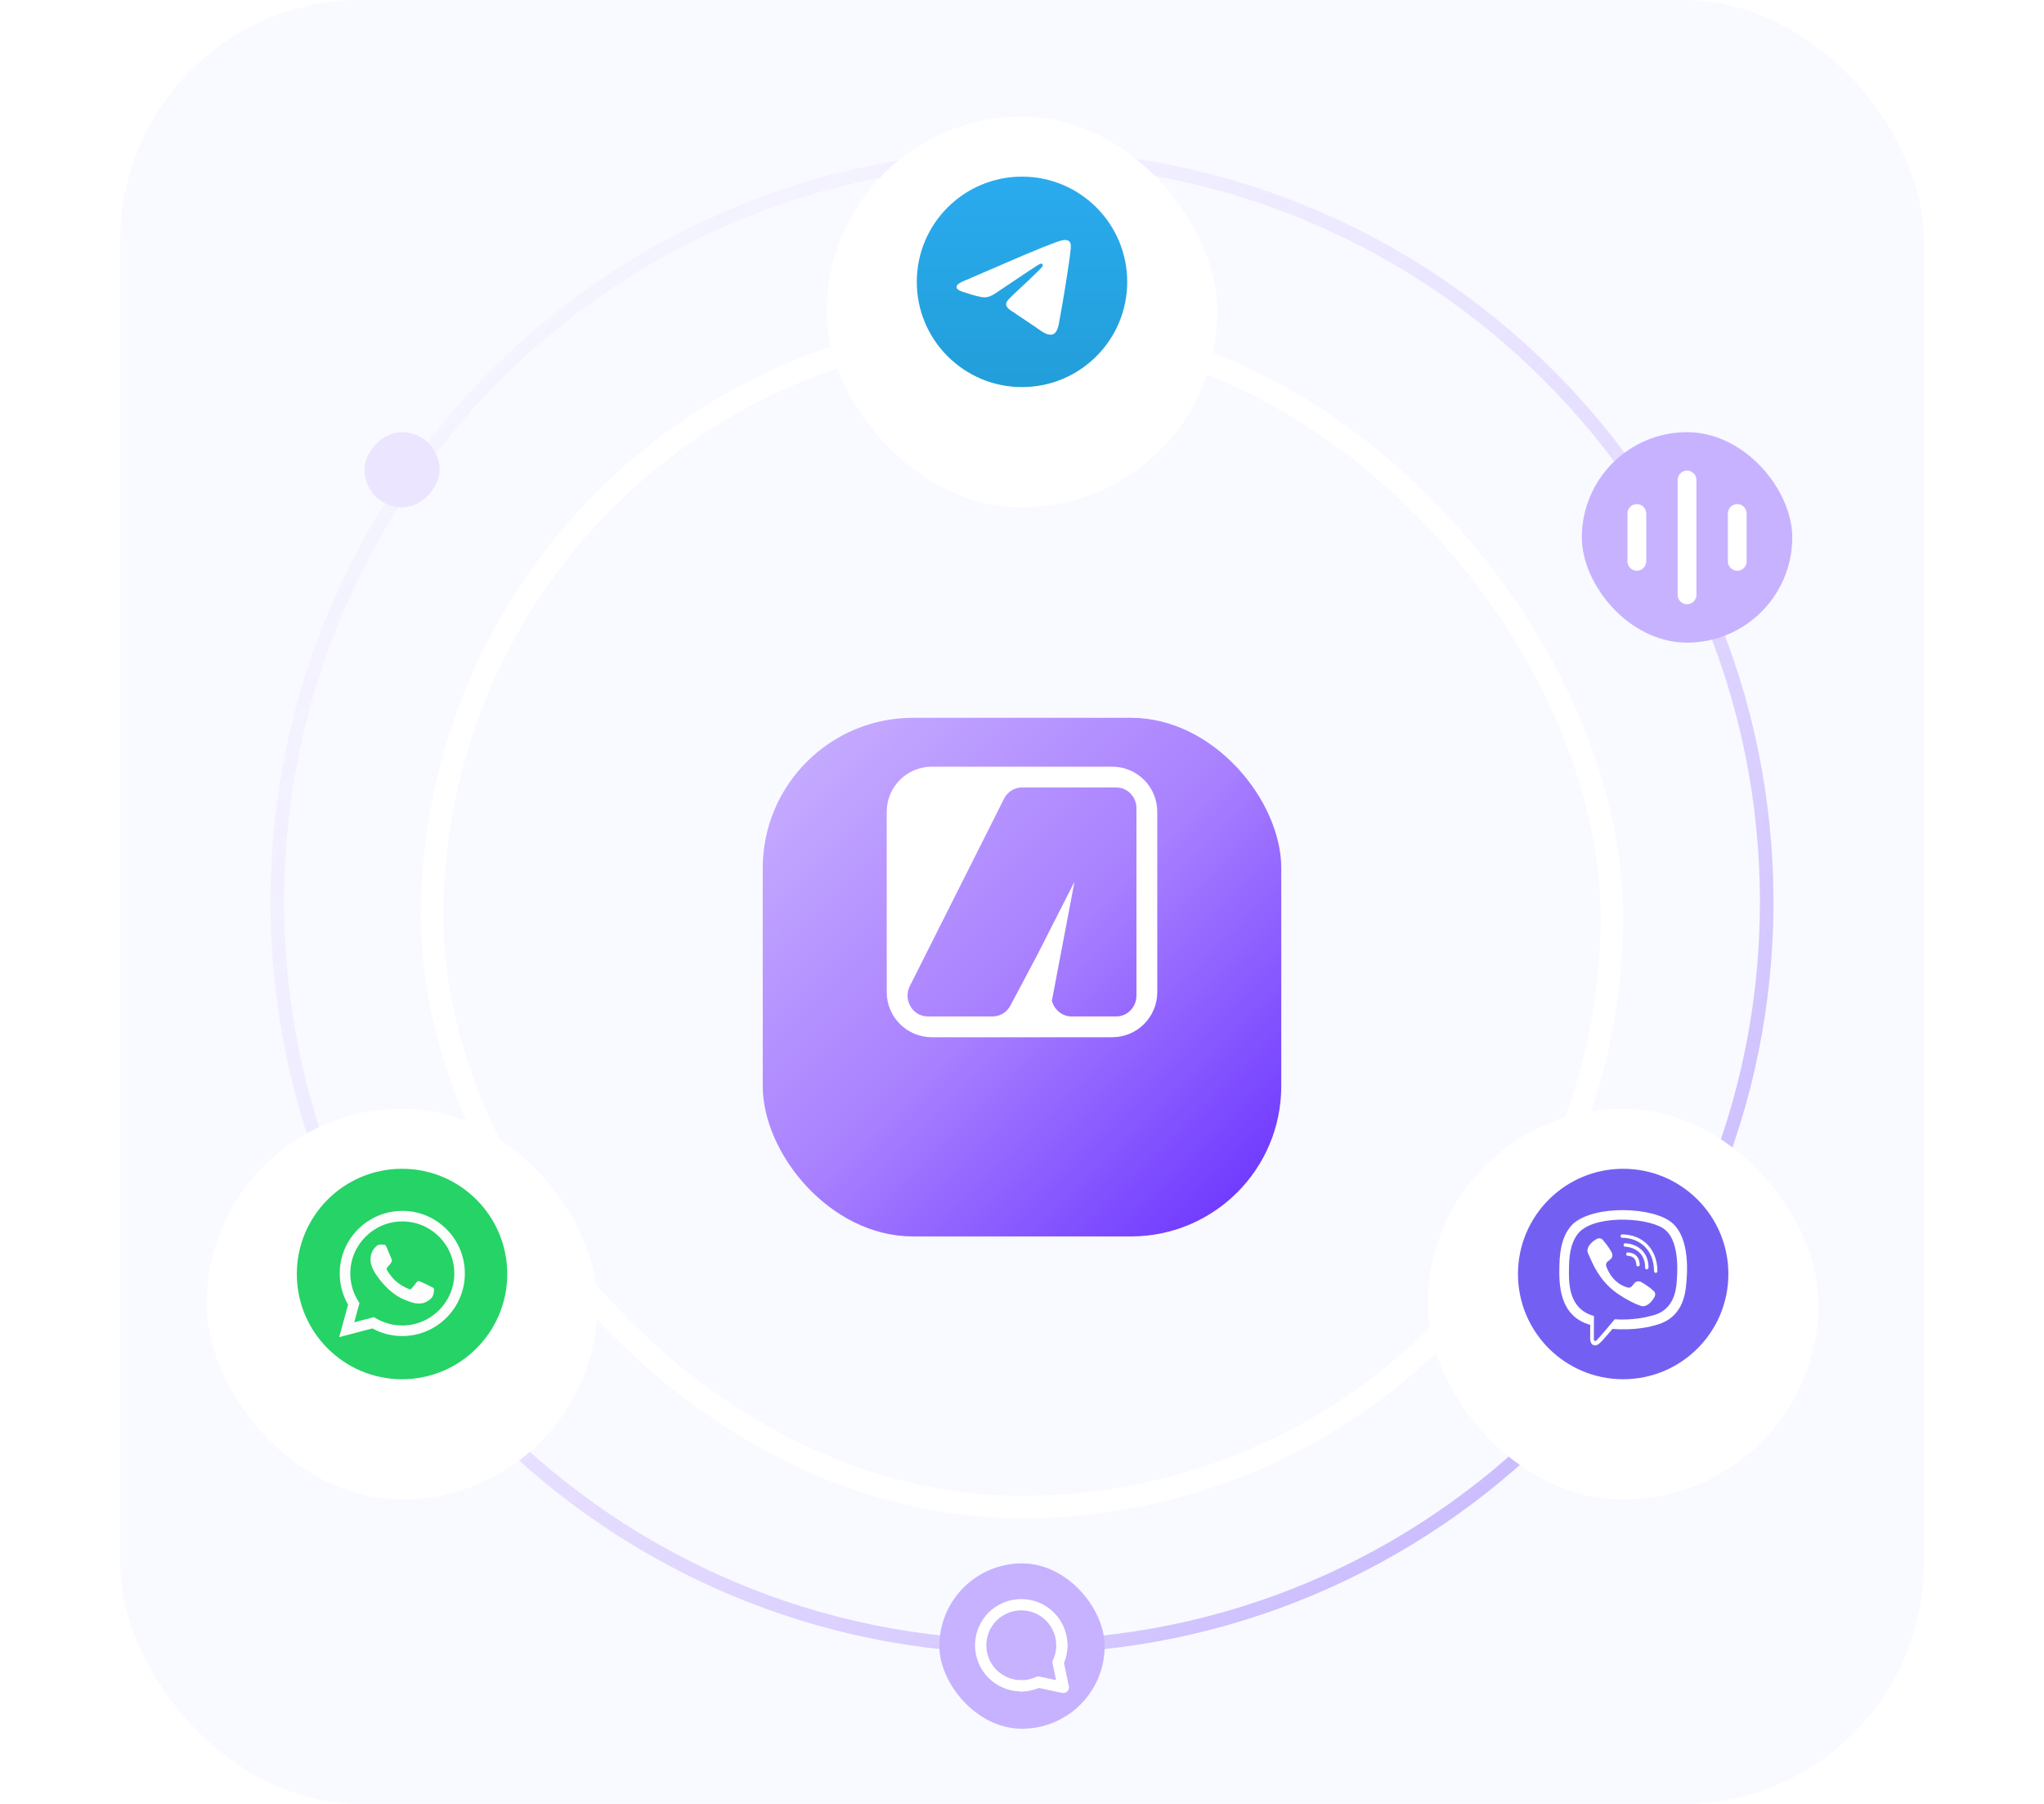 <svg width="544" height="480" viewBox="0 0 544 480" fill="none" xmlns="http://www.w3.org/2000/svg">
<rect x="32" width="480" height="480" rx="64" fill="#F8FAFF"/>
<path opacity="0.4" fill-rule="evenodd" clip-rule="evenodd" d="M272 436.364C380.498 436.364 468.396 348.418 468.396 240C468.396 131.582 380.498 43.636 272 43.636C163.502 43.636 75.604 131.582 75.604 240C75.604 348.418 163.502 436.364 272 436.364ZM272 440C382.457 440 472 350.457 472 240C472 129.543 382.457 40 272 40C161.543 40 72 129.543 72 240C72 350.457 161.543 440 272 440Z" fill="url(#paint0_linear_15760_36225)"/>
<g filter="url(#filter0_d_15760_36225)">
<rect x="112" y="80" width="320" height="320" rx="160" fill="#F8FAFF"/>
<rect x="115" y="83" width="314" height="314" rx="157" stroke="white" stroke-width="6"/>
</g>
<g filter="url(#filter1_dd_15760_36225)">
<rect x="55" y="287" width="104" height="104" rx="52" fill="white"/>
</g>
<path fill-rule="evenodd" clip-rule="evenodd" d="M107 367C122.464 367 135 354.464 135 339C135 323.536 122.464 311 107 311C91.536 311 79 323.536 79 339C79 354.464 91.536 367 107 367Z" fill="#25D366"/>
<path fill-rule="evenodd" clip-rule="evenodd" d="M107.067 355.511H107.06C104.274 355.51 101.535 354.811 99.104 353.485L90.277 355.8L92.639 347.172C91.182 344.647 90.416 341.783 90.417 338.849C90.421 329.669 97.89 322.2 107.067 322.2C111.521 322.202 115.701 323.936 118.845 327.083C121.988 330.23 123.718 334.413 123.717 338.862C123.713 348.04 116.247 355.508 107.067 355.511ZM99.515 350.471L100.02 350.771C102.145 352.031 104.581 352.699 107.064 352.699H107.069C114.697 352.699 120.905 346.491 120.908 338.861C120.909 335.163 119.471 331.686 116.858 329.071C114.246 326.455 110.771 325.014 107.075 325.012C99.442 325.012 93.234 331.22 93.231 338.85C93.229 341.465 93.961 344.011 95.346 346.214L95.675 346.738L94.277 351.845L99.515 350.471ZM115.456 342.821C115.352 342.647 115.075 342.543 114.659 342.335C114.243 342.127 112.198 341.121 111.816 340.982C111.435 340.843 111.157 340.773 110.88 341.19C110.603 341.606 109.806 342.543 109.563 342.821C109.32 343.099 109.078 343.133 108.662 342.925C108.246 342.717 106.905 342.278 105.316 340.86C104.079 339.757 103.244 338.395 103.002 337.978C102.759 337.562 102.976 337.337 103.184 337.129C103.371 336.943 103.6 336.643 103.808 336.4C104.016 336.158 104.086 335.984 104.224 335.706C104.363 335.429 104.294 335.186 104.19 334.978C104.086 334.769 103.254 332.722 102.907 331.889C102.569 331.077 102.226 331.187 101.971 331.174C101.728 331.162 101.451 331.16 101.173 331.16C100.896 331.16 100.445 331.264 100.064 331.68C99.683 332.097 98.608 333.103 98.608 335.151C98.608 337.199 100.099 339.177 100.307 339.454C100.515 339.732 103.24 343.934 107.414 345.736C108.406 346.165 109.181 346.421 109.785 346.613C110.782 346.929 111.689 346.885 112.406 346.777C113.205 346.658 114.867 345.771 115.214 344.799C115.56 343.827 115.56 342.994 115.456 342.821Z" fill="#FDFDFD"/>
<rect width="20" height="20" rx="10" transform="matrix(-1 0 0 1 117 115)" fill="#ECE5FF"/>
<g filter="url(#filter2_dd_15760_36225)">
<rect x="380" y="287" width="104" height="104" rx="52" fill="white"/>
</g>
<path fill-rule="evenodd" clip-rule="evenodd" d="M432 311C447.464 311 460 323.536 460 339C460 354.464 447.464 367 432 367C416.536 367 404 354.464 404 339C404 323.536 416.536 311 432 311Z" fill="#7360F2"/>
<path d="M431.756 328.46C431.161 328.46 431.161 329.359 431.756 329.366C436.372 329.401 440.174 332.521 440.216 338.244C440.216 338.848 441.128 338.841 441.12 338.237H441.119C441.069 332.07 436.918 328.494 431.756 328.46Z" fill="white"/>
<path d="M438.732 337.317C438.725 337.921 437.814 337.892 437.828 337.296C437.899 334.318 436.043 331.986 432.52 331.727C431.926 331.685 431.988 330.778 432.583 330.82C436.646 331.115 438.808 333.916 438.732 337.317Z" fill="white"/>
<path d="M436.855 341.164C436.091 340.735 435.314 341.002 434.992 341.423L434.32 342.267C433.979 342.696 433.34 342.639 433.34 342.639C428.682 341.444 427.437 336.717 427.437 336.717C427.437 336.717 427.379 336.077 427.806 335.734L428.647 335.06C429.067 334.736 429.333 333.957 428.905 333.191C428.042 331.68 427.394 330.916 426.959 330.404C426.817 330.236 426.698 330.096 426.602 329.966C426.191 329.467 425.573 329.354 424.93 329.692H424.916C423.579 330.45 422.116 331.869 422.584 333.33C422.722 333.597 422.881 333.966 423.073 334.412C423.989 336.538 425.663 340.426 429.531 343.493C431.73 345.248 435.21 347.046 436.688 347.461L436.702 347.482C438.157 347.953 439.573 346.478 440.329 345.143V345.132C440.664 344.486 440.553 343.875 440.063 343.475C439.194 342.654 437.884 341.747 436.855 341.164Z" fill="white"/>
<path d="M435.502 336.546C435.425 335.001 434.705 334.249 433.22 334.165C432.619 334.131 432.674 333.224 433.269 333.258C435.223 333.363 436.308 334.487 436.406 336.505C436.434 337.108 435.53 337.15 435.502 336.546Z" fill="white"/>
<path fill-rule="evenodd" clip-rule="evenodd" d="M448.653 342.841C449.759 333.808 448.121 328.106 445.166 325.527L445.168 325.525C440.398 321.121 424.292 320.469 418.586 325.723C416.023 328.293 415.121 332.065 415.022 336.735C414.923 341.407 414.806 350.157 423.214 352.531H423.222L423.214 356.157C423.214 356.157 423.157 357.625 424.125 357.921C425.167 358.248 425.672 357.662 428.601 354.264C428.782 354.054 428.973 353.832 429.174 353.6C434.929 354.084 439.349 352.975 439.851 352.813C439.955 352.779 440.102 352.742 440.284 352.696L440.284 352.695C442.144 352.222 447.684 350.81 448.653 342.841ZM429.741 351.049C429.741 351.049 426.098 355.454 424.965 356.597C424.595 356.969 424.188 356.934 424.194 356.197C424.194 355.713 424.222 350.178 424.222 350.178C417.338 348.265 417.493 341.251 417.582 337.262C417.585 337.12 417.588 336.982 417.59 336.848C417.668 332.948 418.403 329.754 420.573 327.604C425.579 323.052 439.7 324.07 443.298 327.349C447.301 330.791 446.364 339.95 446.17 341.842C446.151 342.028 446.139 342.144 446.14 342.177C445.326 348.754 440.925 349.785 439.341 350.155C439.165 350.196 439.025 350.229 438.927 350.261C438.508 350.396 434.621 351.365 429.741 351.049Z" fill="white"/>
<g filter="url(#filter3_dd_15760_36225)">
<rect x="220" y="23" width="104" height="104" rx="52" fill="white"/>
</g>
<path d="M272 103C287.464 103 300 90.464 300 75C300 59.536 287.464 47 272 47C256.536 47 244 59.536 244 75C244 90.464 256.536 103 272 103Z" fill="url(#paint1_linear_15760_36225)"/>
<path fill-rule="evenodd" clip-rule="evenodd" d="M256.676 74.704L273.005 67.671C280.781 64.436 282.397 63.875 283.45 63.856C283.682 63.852 284.2 63.91 284.535 64.182C284.819 64.412 284.896 64.722 284.934 64.94C284.971 65.158 285.017 65.654 284.981 66.042C284.559 70.47 282.736 81.214 281.808 86.173C281.416 88.271 280.643 88.975 279.895 89.043C278.269 89.193 277.034 87.969 275.459 86.936L269.21 82.739C266.446 80.918 268.238 79.916 269.813 78.28C270.226 77.852 277.39 71.335 277.529 70.744C277.545 70.67 277.562 70.394 277.398 70.249C277.235 70.103 276.993 70.154 276.819 70.193C276.571 70.249 272.635 72.851 265.008 77.999C263.891 78.766 262.878 79.14 261.972 79.121C260.972 79.099 259.049 78.555 257.619 78.091C255.866 77.521 254.472 77.219 254.593 76.251C254.656 75.747 255.351 75.232 256.676 74.704L256.676 74.704Z" fill="white"/>
<g filter="url(#filter4_dd_15760_36225)">
<rect x="203" y="171" width="138" height="138" rx="40" fill="url(#paint2_linear_15760_36225)"/>
</g>
<path fill-rule="evenodd" clip-rule="evenodd" d="M296 204C302.627 204 308 209.373 308 216V264C308 270.627 302.627 276 296 276H248C241.373 276 236 270.627 236 264V216C236 209.373 241.373 204 248 204H296ZM302.461 264.923V215.077C302.461 212.018 300.059 209.538 297.096 209.538H271.982C269.98 209.538 268.144 210.69 267.221 212.525L242.149 262.371C240.295 266.058 242.886 270.461 246.911 270.461L264.197 270.461C266.156 270.461 267.959 269.359 268.901 267.587L275.926 254.367L275.925 254.364L285.974 234.595L279.953 266.299L280.101 266.74C280.851 268.968 282.885 270.461 285.17 270.461H297.096C300.059 270.461 302.461 267.982 302.461 264.923Z" fill="white"/>
<rect x="421" y="115" width="56" height="56" rx="28" fill="#C7B2FF"/>
<path d="M449 127.727V158.273M435.636 136.636V149.364M462.363 136.636V149.364" stroke="white" stroke-width="5" stroke-linecap="round"/>
<rect x="250" y="416" width="44" height="44" rx="22" fill="#C7B2FF"/>
<path d="M271.807 448.578C265.84 448.578 261.001 443.746 261.001 437.789C261.001 431.831 265.837 427 271.807 427C277.776 427 282.613 431.831 282.613 437.789" stroke="white" stroke-width="3" stroke-linecap="round" stroke-linejoin="round"/>
<path d="M271.799 448.589C273.425 448.589 274.966 448.23 276.35 447.59L283 449L281.61 442.347C282.255 440.961 282.617 439.417 282.617 437.789" stroke="white" stroke-width="3" stroke-linecap="round" stroke-linejoin="round"/>
<defs>
<filter id="filter0_d_15760_36225" x="104" y="76" width="336" height="336" filterUnits="userSpaceOnUse" color-interpolation-filters="sRGB">
<feFlood flood-opacity="0" result="BackgroundImageFix"/>
<feColorMatrix in="SourceAlpha" type="matrix" values="0 0 0 0 0 0 0 0 0 0 0 0 0 0 0 0 0 0 127 0" result="hardAlpha"/>
<feOffset dy="4"/>
<feGaussianBlur stdDeviation="4"/>
<feColorMatrix type="matrix" values="0 0 0 0 0.122 0 0 0 0 0.11 0 0 0 0 0.157 0 0 0 0.08 0"/>
<feBlend mode="normal" in2="BackgroundImageFix" result="effect1_dropShadow_15760_36225"/>
<feBlend mode="normal" in="SourceGraphic" in2="effect1_dropShadow_15760_36225" result="shape"/>
</filter>
<filter id="filter1_dd_15760_36225" x="39" y="279" width="136" height="136" filterUnits="userSpaceOnUse" color-interpolation-filters="sRGB">
<feFlood flood-opacity="0" result="BackgroundImageFix"/>
<feColorMatrix in="SourceAlpha" type="matrix" values="0 0 0 0 0 0 0 0 0 0 0 0 0 0 0 0 0 0 127 0" result="hardAlpha"/>
<feOffset dy="8"/>
<feGaussianBlur stdDeviation="8"/>
<feColorMatrix type="matrix" values="0 0 0 0 0.122 0 0 0 0 0.11 0 0 0 0 0.157 0 0 0 0.08 0"/>
<feBlend mode="normal" in2="BackgroundImageFix" result="effect1_dropShadow_15760_36225"/>
<feColorMatrix in="SourceAlpha" type="matrix" values="0 0 0 0 0 0 0 0 0 0 0 0 0 0 0 0 0 0 127 0" result="hardAlpha"/>
<feOffset/>
<feGaussianBlur stdDeviation="4"/>
<feColorMatrix type="matrix" values="0 0 0 0 0.122 0 0 0 0 0.11 0 0 0 0 0.157 0 0 0 0.04 0"/>
<feBlend mode="normal" in2="effect1_dropShadow_15760_36225" result="effect2_dropShadow_15760_36225"/>
<feBlend mode="normal" in="SourceGraphic" in2="effect2_dropShadow_15760_36225" result="shape"/>
</filter>
<filter id="filter2_dd_15760_36225" x="364" y="279" width="136" height="136" filterUnits="userSpaceOnUse" color-interpolation-filters="sRGB">
<feFlood flood-opacity="0" result="BackgroundImageFix"/>
<feColorMatrix in="SourceAlpha" type="matrix" values="0 0 0 0 0 0 0 0 0 0 0 0 0 0 0 0 0 0 127 0" result="hardAlpha"/>
<feOffset dy="8"/>
<feGaussianBlur stdDeviation="8"/>
<feColorMatrix type="matrix" values="0 0 0 0 0.122 0 0 0 0 0.11 0 0 0 0 0.157 0 0 0 0.08 0"/>
<feBlend mode="normal" in2="BackgroundImageFix" result="effect1_dropShadow_15760_36225"/>
<feColorMatrix in="SourceAlpha" type="matrix" values="0 0 0 0 0 0 0 0 0 0 0 0 0 0 0 0 0 0 127 0" result="hardAlpha"/>
<feOffset/>
<feGaussianBlur stdDeviation="4"/>
<feColorMatrix type="matrix" values="0 0 0 0 0.122 0 0 0 0 0.11 0 0 0 0 0.157 0 0 0 0.04 0"/>
<feBlend mode="normal" in2="effect1_dropShadow_15760_36225" result="effect2_dropShadow_15760_36225"/>
<feBlend mode="normal" in="SourceGraphic" in2="effect2_dropShadow_15760_36225" result="shape"/>
</filter>
<filter id="filter3_dd_15760_36225" x="204" y="15" width="136" height="136" filterUnits="userSpaceOnUse" color-interpolation-filters="sRGB">
<feFlood flood-opacity="0" result="BackgroundImageFix"/>
<feColorMatrix in="SourceAlpha" type="matrix" values="0 0 0 0 0 0 0 0 0 0 0 0 0 0 0 0 0 0 127 0" result="hardAlpha"/>
<feOffset dy="8"/>
<feGaussianBlur stdDeviation="8"/>
<feColorMatrix type="matrix" values="0 0 0 0 0.122 0 0 0 0 0.11 0 0 0 0 0.157 0 0 0 0.08 0"/>
<feBlend mode="normal" in2="BackgroundImageFix" result="effect1_dropShadow_15760_36225"/>
<feColorMatrix in="SourceAlpha" type="matrix" values="0 0 0 0 0 0 0 0 0 0 0 0 0 0 0 0 0 0 127 0" result="hardAlpha"/>
<feOffset/>
<feGaussianBlur stdDeviation="4"/>
<feColorMatrix type="matrix" values="0 0 0 0 0.122 0 0 0 0 0.11 0 0 0 0 0.157 0 0 0 0.04 0"/>
<feBlend mode="normal" in2="effect1_dropShadow_15760_36225" result="effect2_dropShadow_15760_36225"/>
<feBlend mode="normal" in="SourceGraphic" in2="effect2_dropShadow_15760_36225" result="shape"/>
</filter>
<filter id="filter4_dd_15760_36225" x="171" y="159" width="202" height="202" filterUnits="userSpaceOnUse" color-interpolation-filters="sRGB">
<feFlood flood-opacity="0" result="BackgroundImageFix"/>
<feColorMatrix in="SourceAlpha" type="matrix" values="0 0 0 0 0 0 0 0 0 0 0 0 0 0 0 0 0 0 127 0" result="hardAlpha"/>
<feOffset dy="20"/>
<feGaussianBlur stdDeviation="16"/>
<feColorMatrix type="matrix" values="0 0 0 0 0.4 0 0 0 0 0.18 0 0 0 0 1 0 0 0 0.24 0"/>
<feBlend mode="normal" in2="BackgroundImageFix" result="effect1_dropShadow_15760_36225"/>
<feColorMatrix in="SourceAlpha" type="matrix" values="0 0 0 0 0 0 0 0 0 0 0 0 0 0 0 0 0 0 127 0" result="hardAlpha"/>
<feOffset/>
<feGaussianBlur stdDeviation="4"/>
<feColorMatrix type="matrix" values="0 0 0 0 0.4 0 0 0 0 0.18 0 0 0 0 1 0 0 0 0.16 0"/>
<feBlend mode="normal" in2="effect1_dropShadow_15760_36225" result="effect2_dropShadow_15760_36225"/>
<feBlend mode="normal" in="SourceGraphic" in2="effect2_dropShadow_15760_36225" result="shape"/>
</filter>
<linearGradient id="paint0_linear_15760_36225" x1="472" y1="440" x2="72" y2="40" gradientUnits="userSpaceOnUse">
<stop stop-color="#662EFF"/>
<stop offset="0.504" stop-color="#A880FF" stop-opacity="0.5"/>
<stop offset="1" stop-color="#CAB2FF" stop-opacity="0"/>
</linearGradient>
<linearGradient id="paint1_linear_15760_36225" x1="272" y1="47" x2="272" y2="102.585" gradientUnits="userSpaceOnUse">
<stop stop-color="#2AABEE"/>
<stop offset="1" stop-color="#229ED9"/>
</linearGradient>
<linearGradient id="paint2_linear_15760_36225" x1="341" y1="309" x2="203" y2="171" gradientUnits="userSpaceOnUse">
<stop stop-color="#662EFF"/>
<stop offset="0.504" stop-color="#A880FF"/>
<stop offset="1" stop-color="#CAB2FF"/>
</linearGradient>
</defs>
</svg>

